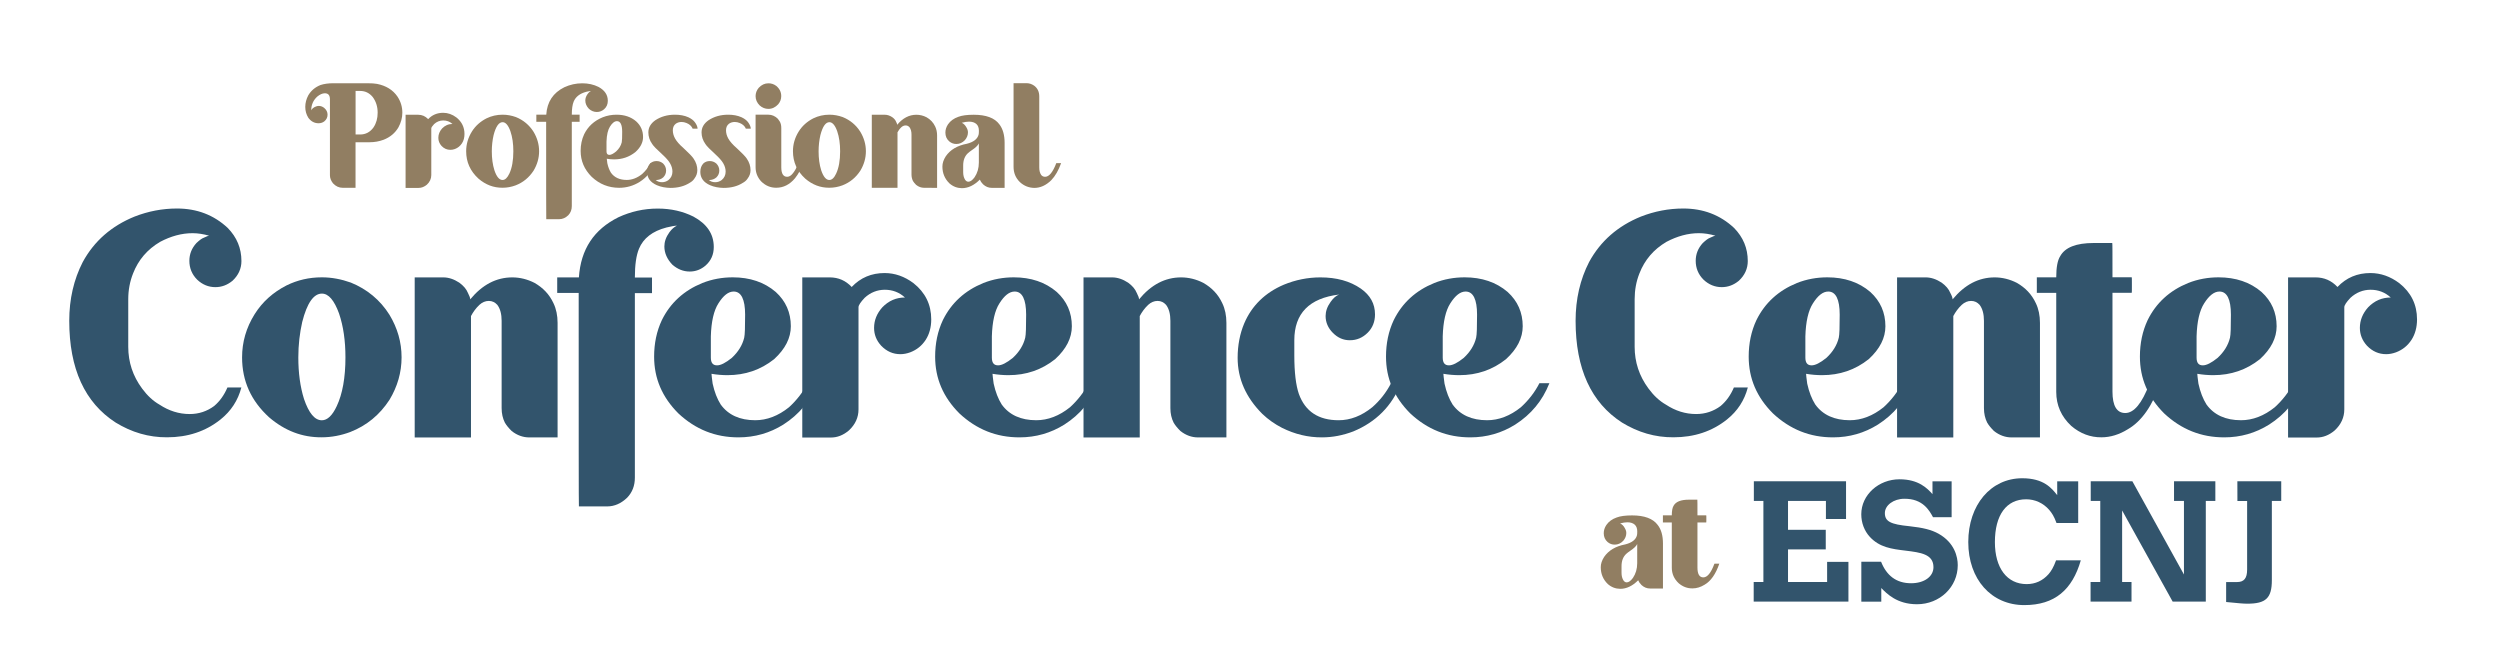 <?xml version="1.0" encoding="utf-8"?>
<!-- Generator: Adobe Illustrator 26.3.1, SVG Export Plug-In . SVG Version: 6.00 Build 0)  -->
<svg version="1.1" id="Layer_1" xmlns="http://www.w3.org/2000/svg" xmlns:xlink="http://www.w3.org/1999/xlink" x="0px" y="0px"
	 viewBox="0 0 461 123" style="enable-background:new 0 0 461 123;" xml:space="preserve">
<style type="text/css">
	.st0{fill:#32546C;}
	.st1{fill:#917E62;}
</style>
<path class="st0" d="M21.33,77.92c-5.69-3.67-8.56-9.91-8.56-18.76c0-4.01,0.84-7.63,2.49-10.84c2.11-3.88,5.31-6.66,9.57-8.39
	c2.49-0.97,5.1-1.48,7.8-1.48c3.67,0,6.79,1.18,9.36,3.58c1.69,1.73,2.53,3.75,2.53,6.11c0,1.39-0.55,2.61-1.64,3.63
	c-0.97,0.8-2.02,1.18-3.16,1.18c-1.27,0-2.4-0.46-3.37-1.39c-0.97-0.97-1.43-2.15-1.43-3.46c0-1.22,0.42-2.32,1.31-3.29
	c0.55-0.51,0.97-0.84,1.35-0.97c0.55-0.25,0.84-0.38,0.97-0.38C37.5,43.16,36.48,43,35.51,43c-2.02,0-4,0.55-5.99,1.6
	c-2.36,1.39-4.01,3.33-4.98,5.82c-0.59,1.48-0.89,3.08-0.89,4.76v8.77c0,2.82,0.84,5.4,2.57,7.72c0.97,1.31,2.02,2.28,3.2,2.95
	c1.73,1.14,3.58,1.73,5.56,1.73c1.69,0,3.2-0.51,4.51-1.48c1.05-0.89,1.85-2.02,2.45-3.42h2.57c-0.63,2.4-1.9,4.34-3.84,5.9
	c-2.74,2.19-6.03,3.29-9.87,3.29C27.44,80.66,24.28,79.73,21.33,77.92z"/>
<path class="st0" d="M49.62,76.95c-3.33-3.04-4.98-6.7-4.98-11.05c0-2.82,0.76-5.48,2.32-7.97c1.43-2.28,3.42-4.05,5.9-5.31
	c1.98-0.97,4.13-1.48,6.49-1.48c1.81,0,3.58,0.34,5.35,0.97c2.99,1.22,5.4,3.2,7.12,5.94c1.48,2.45,2.23,5.06,2.23,7.84
	c0,2.78-0.76,5.4-2.23,7.84c-1.81,2.78-4.22,4.76-7.25,5.94c-1.69,0.63-3.46,0.97-5.27,0.97C55.73,80.66,52.53,79.44,49.62,76.95z
	 M62.1,74.88c1.05-2.23,1.6-5.23,1.6-8.98c0-3.04-0.38-5.73-1.18-8.09c-0.89-2.45-1.94-3.67-3.16-3.67c-1.52,0-2.74,1.73-3.63,5.23
	c-0.46,2.02-0.72,4.22-0.72,6.54c0,2.82,0.34,5.4,1.05,7.67c0.89,2.61,1.98,3.92,3.29,3.92C60.37,77.5,61.3,76.61,62.1,74.88z"/>
<path class="st0" d="M97.6,80.66c-1.14,0-2.23-0.38-3.25-1.18c-0.55-0.55-0.97-1.05-1.26-1.56c-0.38-0.76-0.59-1.64-0.59-2.66v-16.1
	c0-1.22-0.25-2.23-0.8-2.95c-0.42-0.46-0.93-0.72-1.56-0.72s-1.22,0.25-1.73,0.72c-0.67,0.63-1.18,1.35-1.56,2.07v22.39H76.47V51.15
	h5.27c1.01,0,1.98,0.34,2.95,0.97c0.76,0.55,1.31,1.18,1.6,1.9c0.29,0.55,0.42,0.93,0.42,1.18c2.23-2.7,4.81-4.05,7.76-4.05
	c1.39,0,2.78,0.34,4.09,1.01c1.56,0.89,2.74,2.11,3.5,3.75c0.51,1.05,0.76,2.28,0.76,3.63v21.12H97.6z"/>
<path class="st0" d="M106.75,93.35c-0.04,0-0.04-13.11-0.04-39.33h-3.96v-2.87h4c0.34-5.19,2.78-8.85,7.29-11.09
	c2.28-1.05,4.68-1.6,7.25-1.6c2.45,0,4.64,0.51,6.58,1.48c2.49,1.35,3.75,3.2,3.75,5.61c0,1.39-0.51,2.53-1.52,3.42
	c-0.84,0.72-1.81,1.1-2.91,1.1c-1.18,0-2.23-0.42-3.2-1.26c-0.97-1.01-1.48-2.15-1.48-3.37c0-0.84,0.29-1.73,0.93-2.61
	c0.46-0.63,0.93-1.01,1.39-1.22c-0.38,0-1.05,0.13-1.94,0.34c-2.57,0.67-4.26,1.98-5.06,3.92c-0.51,1.22-0.76,2.99-0.76,5.31h3.16
	v2.87h-3.16v34.02c0,1.48-0.46,2.7-1.43,3.71c-1.1,1.05-2.32,1.6-3.67,1.6h-5.22V93.35z"/>
<path class="st0" d="M125.09,76.23c-2.99-2.99-4.47-6.45-4.47-10.46c0-2.45,0.46-4.68,1.43-6.75c1.56-3.16,4.05-5.44,7.46-6.83
	c1.81-0.72,3.71-1.05,5.61-1.05c3.16,0,5.82,0.89,7.93,2.7c1.85,1.69,2.78,3.79,2.78,6.32c0,2.15-1.01,4.17-3.08,6.07
	c-2.49,1.98-5.35,2.95-8.6,2.95c-0.97,0-1.94-0.08-2.95-0.25c0,0.21,0.08,0.8,0.21,1.81c0.34,1.56,0.84,2.82,1.48,3.84
	c1.39,1.94,3.54,2.91,6.37,2.91c2.15,0,4.26-0.8,6.24-2.4c1.43-1.31,2.57-2.78,3.42-4.43h1.85l-0.04,0.04
	c-1.27,3.2-3.37,5.73-6.28,7.59c-2.49,1.56-5.27,2.36-8.26,2.36C131.92,80.66,128.25,79.18,125.09,76.23z M134.95,65.99
	c1.18-1.1,1.94-2.32,2.28-3.71c0.13-0.55,0.17-1.98,0.17-4.26c0-2.82-0.72-4.26-2.11-4.26c-0.97,0-1.9,0.72-2.82,2.19
	c-0.84,1.31-1.31,3.33-1.39,6.07v3.92c0,0.97,0.38,1.43,1.14,1.43C132.89,67.38,133.81,66.91,134.95,65.99z"/>
<path class="st0" d="M147.94,80.66V51.15H153c1.6,0,2.95,0.59,4.05,1.77c1.64-1.73,3.67-2.57,6.07-2.57c1.9,0,3.67,0.63,5.31,1.85
	c2.19,1.73,3.29,3.96,3.29,6.7c0,1.43-0.34,2.7-1.01,3.75c-0.72,1.1-1.64,1.85-2.87,2.32c-0.59,0.21-1.18,0.34-1.81,0.34
	c-1.35,0-2.53-0.51-3.54-1.56c-0.89-0.97-1.31-2.07-1.31-3.29c0-1.39,0.51-2.66,1.52-3.79c1.18-1.22,2.57-1.81,4.17-1.81
	c-1.05-0.97-2.32-1.43-3.71-1.43s-2.66,0.51-3.71,1.48c-0.76,0.8-1.14,1.39-1.14,1.73v18.85c0,1.48-0.59,2.78-1.77,3.88
	c-1.05,0.89-2.15,1.31-3.33,1.31h-5.27V80.66z"/>
<path class="st0" d="M176.91,76.23c-2.99-2.99-4.47-6.45-4.47-10.46c0-2.45,0.46-4.68,1.43-6.75c1.56-3.16,4.05-5.44,7.46-6.83
	c1.81-0.72,3.71-1.05,5.61-1.05c3.16,0,5.82,0.89,7.93,2.7c1.85,1.69,2.78,3.79,2.78,6.32c0,2.15-1.01,4.17-3.08,6.07
	c-2.49,1.98-5.35,2.95-8.6,2.95c-0.97,0-1.94-0.08-2.95-0.25c0,0.21,0.08,0.8,0.21,1.81c0.34,1.56,0.84,2.82,1.48,3.84
	c1.39,1.94,3.54,2.91,6.37,2.91c2.15,0,4.26-0.8,6.24-2.4c1.43-1.31,2.57-2.78,3.42-4.43h1.85l-0.04,0.04
	c-1.27,3.2-3.37,5.73-6.28,7.59c-2.49,1.56-5.27,2.36-8.26,2.36C183.74,80.66,180.07,79.18,176.91,76.23z M186.77,65.99
	c1.18-1.1,1.94-2.32,2.28-3.71c0.13-0.55,0.17-1.98,0.17-4.26c0-2.82-0.72-4.26-2.11-4.26c-0.97,0-1.9,0.72-2.82,2.19
	c-0.84,1.31-1.31,3.33-1.39,6.07v3.92c0,0.97,0.38,1.43,1.14,1.43C184.71,67.38,185.63,66.91,186.77,65.99z"/>
<path class="st0" d="M220.92,80.66c-1.14,0-2.23-0.38-3.25-1.18c-0.55-0.55-0.97-1.05-1.26-1.56c-0.38-0.76-0.59-1.64-0.59-2.66
	v-16.1c0-1.22-0.25-2.23-0.8-2.95c-0.42-0.46-0.93-0.72-1.56-0.72s-1.22,0.25-1.73,0.72c-0.67,0.63-1.18,1.35-1.56,2.07v22.39H199.8
	V51.15h5.27c1.01,0,1.98,0.34,2.95,0.97c0.76,0.55,1.31,1.18,1.6,1.9c0.29,0.55,0.42,0.93,0.42,1.18c2.23-2.7,4.81-4.05,7.76-4.05
	c1.39,0,2.78,0.34,4.09,1.01c1.56,0.89,2.74,2.11,3.5,3.75c0.51,1.05,0.76,2.28,0.76,3.63v21.12H220.92z"/>
<path class="st0" d="M236.4,78.89c-1.31-0.67-2.53-1.52-3.63-2.57c-3.04-3.04-4.55-6.49-4.55-10.33c0-2.32,0.42-4.47,1.22-6.37
	c1.39-3.25,3.84-5.65,7.29-7.12c2.15-0.89,4.43-1.35,6.75-1.35c2.95,0,5.44,0.67,7.46,2.07c1.73,1.22,2.61,2.78,2.61,4.76
	c0,1.35-0.46,2.49-1.35,3.37c-0.93,0.93-2.02,1.39-3.29,1.39c-1.22,0-2.23-0.46-3.12-1.35c-0.89-0.89-1.35-1.94-1.35-3.12
	c0-0.84,0.29-1.73,0.93-2.61c0.51-0.72,1.01-1.14,1.56-1.35c-5.52,0.67-8.26,3.5-8.26,8.43v2.78c0,3.16,0.29,5.52,0.84,7.12
	c1.18,3.25,3.63,4.85,7.34,4.85c2.15,0,4.22-0.8,6.2-2.4c1.39-1.22,2.57-2.7,3.46-4.43c1.22,0,1.81,0,1.81,0.04
	c-1.64,4.17-4.6,7.12-8.77,8.85c-1.9,0.72-3.79,1.1-5.78,1.1C241.2,80.66,238.76,80.07,236.4,78.89z"/>
<path class="st0" d="M260.05,76.23c-2.99-2.99-4.47-6.45-4.47-10.46c0-2.45,0.46-4.68,1.43-6.75c1.56-3.16,4.05-5.44,7.46-6.83
	c1.81-0.72,3.71-1.05,5.61-1.05c3.16,0,5.82,0.89,7.93,2.7c1.85,1.69,2.78,3.79,2.78,6.32c0,2.15-1.01,4.17-3.08,6.07
	c-2.49,1.98-5.35,2.95-8.6,2.95c-0.97,0-1.94-0.08-2.95-0.25c0,0.21,0.08,0.8,0.21,1.81c0.34,1.56,0.84,2.82,1.48,3.84
	c1.39,1.94,3.54,2.91,6.37,2.91c2.15,0,4.26-0.8,6.24-2.4c1.43-1.31,2.57-2.78,3.41-4.43h1.86l-0.04,0.04
	c-1.26,3.2-3.37,5.73-6.28,7.59c-2.49,1.56-5.27,2.36-8.26,2.36C266.88,80.66,263.21,79.18,260.05,76.23z M269.92,65.99
	c1.18-1.1,1.94-2.32,2.28-3.71c0.13-0.55,0.17-1.98,0.17-4.26c0-2.82-0.72-4.26-2.11-4.26c-0.97,0-1.9,0.72-2.83,2.19
	c-0.84,1.31-1.31,3.33-1.39,6.07v3.92c0,0.97,0.38,1.43,1.14,1.43C267.85,67.38,268.78,66.91,269.92,65.99z"/>
<path class="st0" d="M299.1,77.92c-5.69-3.67-8.56-9.91-8.56-18.76c0-4.01,0.84-7.63,2.49-10.84c2.11-3.88,5.31-6.66,9.57-8.39
	c2.49-0.97,5.1-1.48,7.8-1.48c3.67,0,6.79,1.18,9.36,3.58c1.69,1.73,2.53,3.75,2.53,6.11c0,1.39-0.55,2.61-1.64,3.63
	c-0.97,0.8-2.02,1.18-3.16,1.18c-1.26,0-2.4-0.46-3.37-1.39c-0.97-0.97-1.43-2.15-1.43-3.46c0-1.22,0.42-2.32,1.31-3.29
	c0.55-0.51,0.97-0.84,1.35-0.97c0.55-0.25,0.84-0.38,0.97-0.38c-1.05-0.3-2.07-0.46-3.04-0.46c-2.02,0-4,0.55-5.99,1.6
	c-2.36,1.39-4.01,3.33-4.98,5.82c-0.59,1.48-0.88,3.08-0.88,4.76v8.77c0,2.82,0.84,5.4,2.57,7.72c0.97,1.31,2.02,2.28,3.2,2.95
	c1.73,1.14,3.58,1.73,5.57,1.73c1.69,0,3.2-0.51,4.51-1.48c1.05-0.89,1.86-2.02,2.45-3.42h2.57c-0.63,2.4-1.9,4.34-3.84,5.9
	c-2.74,2.19-6.03,3.29-9.87,3.29C305.21,80.66,302.05,79.73,299.1,77.92z"/>
<path class="st0" d="M326.93,76.23c-2.99-2.99-4.47-6.45-4.47-10.46c0-2.45,0.46-4.68,1.43-6.75c1.56-3.16,4.05-5.44,7.46-6.83
	c1.81-0.72,3.71-1.05,5.61-1.05c3.16,0,5.82,0.89,7.93,2.7c1.85,1.69,2.78,3.79,2.78,6.32c0,2.15-1.01,4.17-3.08,6.07
	c-2.49,1.98-5.35,2.95-8.6,2.95c-0.97,0-1.94-0.08-2.95-0.25c0,0.21,0.08,0.8,0.21,1.81c0.34,1.56,0.84,2.82,1.48,3.84
	c1.39,1.94,3.54,2.91,6.37,2.91c2.15,0,4.26-0.8,6.24-2.4c1.43-1.31,2.57-2.78,3.42-4.43h1.85l-0.04,0.04
	c-1.26,3.2-3.37,5.73-6.28,7.59c-2.49,1.56-5.27,2.36-8.26,2.36C333.76,80.66,330.09,79.18,326.93,76.23z M336.79,65.99
	c1.18-1.1,1.94-2.32,2.28-3.71c0.13-0.55,0.17-1.98,0.17-4.26c0-2.82-0.72-4.26-2.11-4.26c-0.97,0-1.9,0.72-2.83,2.19
	c-0.84,1.31-1.31,3.33-1.39,6.07v3.92c0,0.97,0.38,1.43,1.14,1.43C334.73,67.38,335.65,66.91,336.79,65.99z"/>
<path class="st0" d="M370.94,80.66c-1.14,0-2.23-0.38-3.25-1.18c-0.55-0.55-0.97-1.05-1.26-1.56c-0.38-0.76-0.59-1.64-0.59-2.66
	v-16.1c0-1.22-0.25-2.23-0.8-2.95c-0.42-0.46-0.93-0.72-1.56-0.72s-1.22,0.25-1.73,0.72c-0.67,0.63-1.18,1.35-1.56,2.07v22.39
	h-10.37V51.15h5.27c1.01,0,1.98,0.34,2.95,0.97c0.76,0.55,1.31,1.18,1.6,1.9c0.3,0.55,0.42,0.93,0.42,1.18
	c2.23-2.7,4.81-4.05,7.76-4.05c1.39,0,2.78,0.34,4.09,1.01c1.56,0.89,2.74,2.11,3.5,3.75c0.51,1.05,0.76,2.28,0.76,3.63v21.12
	H370.94z"/>
<path class="st0" d="M381.95,78.55c-1.86-1.73-2.78-3.84-2.78-6.28V54.01h-3.58v-2.87h3.58c0-1.85,0.25-3.16,0.72-3.88
	c0.89-1.64,2.95-2.45,6.2-2.45h3.41c0.04,0,0.04,2.11,0.04,6.32h3.54c0.04,0,0.04,0.46,0.04,1.43s0,1.43-0.04,1.43h-3.54V72.2
	c0,2.66,0.8,3.96,2.36,3.96c1.6,0,3.08-1.77,4.43-5.35c0.04-0.13,0.04-0.17,0.08-0.17h1.94c-1.43,4.17-3.42,7.04-5.99,8.52
	c-1.56,0.97-3.2,1.48-4.85,1.48C385.45,80.66,383.59,79.94,381.95,78.55z"/>
<path class="st0" d="M399.07,76.23c-2.99-2.99-4.47-6.45-4.47-10.46c0-2.45,0.46-4.68,1.43-6.75c1.56-3.16,4.05-5.44,7.46-6.83
	c1.81-0.72,3.71-1.05,5.61-1.05c3.16,0,5.82,0.89,7.93,2.7c1.85,1.69,2.78,3.79,2.78,6.32c0,2.15-1.01,4.17-3.08,6.07
	c-2.49,1.98-5.35,2.95-8.6,2.95c-0.97,0-1.94-0.08-2.95-0.25c0,0.21,0.08,0.8,0.21,1.81c0.34,1.56,0.84,2.82,1.48,3.84
	c1.39,1.94,3.54,2.91,6.37,2.91c2.15,0,4.26-0.8,6.24-2.4c1.43-1.31,2.57-2.78,3.42-4.43h1.85l-0.04,0.04
	c-1.26,3.2-3.37,5.73-6.28,7.59c-2.49,1.56-5.27,2.36-8.26,2.36C405.9,80.66,402.23,79.18,399.07,76.23z M408.93,65.99
	c1.18-1.1,1.94-2.32,2.28-3.71c0.13-0.55,0.17-1.98,0.17-4.26c0-2.82-0.72-4.26-2.11-4.26c-0.97,0-1.9,0.72-2.83,2.19
	c-0.84,1.31-1.31,3.33-1.39,6.07v3.92c0,0.97,0.38,1.43,1.14,1.43C406.87,67.38,407.79,66.91,408.93,65.99z"/>
<path class="st0" d="M421.92,80.66V51.15h5.06c1.6,0,2.95,0.59,4.05,1.77c1.64-1.73,3.67-2.57,6.07-2.57c1.9,0,3.67,0.63,5.31,1.85
	c2.19,1.73,3.29,3.96,3.29,6.7c0,1.43-0.34,2.7-1.01,3.75c-0.72,1.1-1.64,1.85-2.87,2.32c-0.59,0.21-1.18,0.34-1.81,0.34
	c-1.35,0-2.53-0.51-3.54-1.56c-0.88-0.97-1.31-2.07-1.31-3.29c0-1.39,0.51-2.66,1.52-3.79c1.18-1.22,2.57-1.81,4.17-1.81
	c-1.05-0.97-2.32-1.43-3.71-1.43c-1.39,0-2.66,0.51-3.71,1.48c-0.76,0.8-1.14,1.39-1.14,1.73v18.85c0,1.48-0.59,2.78-1.77,3.88
	c-1.05,0.89-2.15,1.31-3.33,1.31h-5.27V80.66z"/>
<g>
	<path class="st1" d="M63.19,34.63c-0.67,0-1.27-0.27-1.79-0.83c-0.37-0.48-0.56-0.96-0.56-1.48v-14c0-0.75-0.31-1.12-0.94-1.12
		c-0.44,0-0.92,0.21-1.41,0.62c-0.73,0.67-1.1,1.52-1.1,2.52c0.15-0.31,0.44-0.54,0.89-0.71c0.17-0.06,0.33-0.1,0.5-0.1
		c0.35,0,0.67,0.12,0.98,0.35c0.42,0.35,0.64,0.77,0.64,1.27s-0.21,0.92-0.62,1.25c-0.29,0.21-0.64,0.33-1.04,0.33
		c-0.77,0-1.41-0.35-1.89-1.02c-0.37-0.6-0.56-1.25-0.56-2c0-0.73,0.19-1.44,0.56-2.14c0.52-0.87,1.27-1.5,2.25-1.89
		c0.64-0.21,1.43-0.33,2.39-0.33h6.18c0.83,0,1.44,0.04,1.85,0.12c1.66,0.33,2.91,1.1,3.75,2.31c0.62,0.92,0.92,1.93,0.92,3
		c0,0.94-0.25,1.85-0.73,2.72c-0.6,1.02-1.5,1.79-2.72,2.27c-0.83,0.31-1.68,0.46-2.58,0.46h-2.6v8.4
		C65.56,34.63,63.19,34.63,63.19,34.63z M68.87,23.5c0.52-0.77,0.77-1.68,0.77-2.72c0-1.12-0.31-2.08-0.91-2.89
		c-0.62-0.75-1.39-1.12-2.31-1.12h-0.85v8.03h0.81C67.41,24.81,68.24,24.37,68.87,23.5z"/>
	<path class="st1" d="M74.79,34.63V21.16h2.31c0.73,0,1.35,0.27,1.85,0.81c0.75-0.79,1.68-1.17,2.77-1.17
		c0.87,0,1.68,0.29,2.43,0.85c1,0.79,1.5,1.81,1.5,3.06c0,0.66-0.15,1.23-0.46,1.71c-0.33,0.5-0.75,0.85-1.31,1.06
		c-0.27,0.1-0.54,0.15-0.83,0.15c-0.62,0-1.16-0.23-1.62-0.71c-0.4-0.44-0.6-0.94-0.6-1.5c0-0.64,0.23-1.21,0.69-1.73
		c0.54-0.56,1.17-0.83,1.91-0.83c-0.48-0.44-1.06-0.65-1.69-0.65c-0.64,0-1.21,0.23-1.69,0.67c-0.35,0.37-0.52,0.64-0.52,0.79v8.61
		c0,0.67-0.27,1.27-0.81,1.77c-0.48,0.4-0.98,0.6-1.52,0.6h-2.41V34.63z"/>
	<path class="st1" d="M88.23,32.94c-1.52-1.39-2.27-3.06-2.27-5.05c0-1.29,0.35-2.5,1.06-3.64c0.65-1.04,1.56-1.85,2.7-2.43
		c0.91-0.44,1.89-0.67,2.97-0.67c0.83,0,1.64,0.15,2.45,0.44c1.37,0.56,2.46,1.46,3.25,2.72c0.67,1.12,1.02,2.31,1.02,3.58
		c0,1.27-0.35,2.46-1.02,3.58c-0.83,1.27-1.93,2.18-3.31,2.71c-0.77,0.29-1.58,0.44-2.41,0.44C91.02,34.63,89.56,34.08,88.23,32.94z
		 M93.93,32c0.48-1.02,0.73-2.39,0.73-4.1c0-1.39-0.17-2.62-0.54-3.7c-0.4-1.12-0.89-1.67-1.44-1.67c-0.69,0-1.25,0.79-1.66,2.39
		c-0.21,0.92-0.33,1.93-0.33,2.98c0,1.29,0.15,2.46,0.48,3.5c0.4,1.19,0.9,1.79,1.5,1.79C93.14,33.19,93.56,32.79,93.93,32z"/>
	<path class="st1" d="M100.73,40.43c-0.02,0-0.02-5.99-0.02-17.97H98.9v-1.31h1.83c0.15-2.37,1.27-4.04,3.33-5.06
		c1.04-0.48,2.14-0.73,3.31-0.73c1.12,0,2.12,0.23,3,0.67c1.14,0.62,1.71,1.46,1.71,2.56c0,0.64-0.23,1.16-0.69,1.56
		c-0.39,0.33-0.83,0.5-1.33,0.5c-0.54,0-1.02-0.19-1.46-0.58c-0.44-0.46-0.67-0.98-0.67-1.54c0-0.38,0.13-0.79,0.42-1.19
		c0.21-0.29,0.42-0.46,0.64-0.56c-0.17,0-0.48,0.06-0.89,0.15c-1.17,0.31-1.94,0.91-2.31,1.79c-0.23,0.56-0.35,1.37-0.35,2.43h1.44
		v1.31h-1.44V38c0,0.67-0.21,1.23-0.65,1.69c-0.5,0.48-1.06,0.73-1.68,0.73h-2.38V40.43z"/>
	<path class="st1" d="M109.11,32.61c-1.37-1.37-2.04-2.95-2.04-4.78c0-1.12,0.21-2.14,0.65-3.08c0.71-1.44,1.85-2.48,3.41-3.12
		c0.83-0.33,1.69-0.48,2.56-0.48c1.44,0,2.66,0.4,3.62,1.23c0.85,0.77,1.27,1.73,1.27,2.89c0,0.98-0.46,1.91-1.41,2.77
		c-1.14,0.91-2.45,1.35-3.93,1.35c-0.44,0-0.89-0.04-1.35-0.12c0,0.1,0.04,0.37,0.1,0.83c0.15,0.71,0.39,1.29,0.67,1.75
		c0.64,0.89,1.62,1.33,2.91,1.33c0.98,0,1.94-0.37,2.85-1.1c0.65-0.6,1.17-1.27,1.56-2.02h0.85l-0.02,0.02
		c-0.58,1.46-1.54,2.62-2.87,3.47c-1.14,0.71-2.41,1.08-3.77,1.08C112.23,34.63,110.55,33.96,109.11,32.61z M113.61,27.93
		c0.54-0.5,0.89-1.06,1.04-1.69c0.06-0.25,0.08-0.91,0.08-1.95c0-1.29-0.33-1.95-0.96-1.95c-0.44,0-0.87,0.33-1.29,1
		c-0.38,0.6-0.6,1.52-0.64,2.77v1.79c0,0.44,0.17,0.66,0.52,0.66C112.67,28.57,113.09,28.36,113.61,27.93z"/>
	<path class="st1" d="M121.12,34.15c-1.19-0.52-1.79-1.35-1.79-2.45c0-0.66,0.19-1.17,0.58-1.58c0.33-0.29,0.71-0.42,1.17-0.42
		c0.44,0,0.83,0.15,1.19,0.44c0.37,0.37,0.56,0.81,0.56,1.31c0,0.48-0.17,0.89-0.52,1.25c-0.37,0.33-0.83,0.5-1.39,0.5
		c0.31,0.27,0.69,0.4,1.16,0.4c0.42,0,0.83-0.13,1.19-0.4c0.48-0.4,0.73-0.92,0.73-1.56c0-0.52-0.15-1.04-0.46-1.56
		c-0.25-0.44-0.75-1-1.48-1.67c-0.96-0.87-1.56-1.48-1.79-1.85c-0.48-0.67-0.71-1.39-0.71-2.14c0-0.89,0.42-1.64,1.29-2.25
		c1.02-0.67,2.21-1.02,3.62-1.02c0.92,0,1.75,0.15,2.48,0.48c0.56,0.27,0.96,0.58,1.21,0.94c0.29,0.4,0.46,0.79,0.48,1.16h-0.91
		c-0.02,0-0.04-0.04-0.06-0.13c-0.21-0.4-0.56-0.71-1.08-0.92c-0.31-0.13-0.62-0.19-0.92-0.19c-0.4,0-0.77,0.12-1.06,0.33
		c-0.37,0.29-0.54,0.69-0.54,1.21c0,0.5,0.13,1,0.42,1.52s0.81,1.12,1.58,1.79c0.94,0.87,1.56,1.5,1.83,1.91
		c0.46,0.67,0.69,1.39,0.69,2.12c0,0.56-0.17,1.08-0.54,1.56c-0.21,0.33-0.52,0.6-0.92,0.81c-0.94,0.6-2.12,0.91-3.52,0.91
		C122.72,34.63,121.88,34.48,121.12,34.15z"/>
	<path class="st1" d="M130.93,34.15c-1.19-0.52-1.79-1.35-1.79-2.45c0-0.66,0.19-1.17,0.58-1.58c0.33-0.29,0.71-0.42,1.17-0.42
		c0.44,0,0.83,0.15,1.19,0.44c0.37,0.37,0.56,0.81,0.56,1.31c0,0.48-0.17,0.89-0.52,1.25c-0.37,0.33-0.83,0.5-1.39,0.5
		c0.31,0.27,0.69,0.4,1.16,0.4c0.42,0,0.83-0.13,1.19-0.4c0.48-0.4,0.73-0.92,0.73-1.56c0-0.52-0.15-1.04-0.46-1.56
		c-0.25-0.44-0.75-1-1.48-1.67c-0.96-0.87-1.56-1.48-1.79-1.85c-0.48-0.67-0.71-1.39-0.71-2.14c0-0.89,0.42-1.64,1.29-2.25
		c1.02-0.67,2.21-1.02,3.62-1.02c0.92,0,1.75,0.15,2.48,0.48c0.56,0.27,0.96,0.58,1.21,0.94c0.29,0.4,0.46,0.79,0.48,1.16h-0.91
		c-0.02,0-0.04-0.04-0.06-0.13c-0.21-0.4-0.56-0.71-1.08-0.92c-0.31-0.13-0.62-0.19-0.92-0.19c-0.4,0-0.77,0.12-1.06,0.33
		c-0.37,0.29-0.54,0.69-0.54,1.21c0,0.5,0.13,1,0.42,1.52s0.81,1.12,1.58,1.79c0.94,0.87,1.56,1.5,1.83,1.91
		c0.46,0.67,0.69,1.39,0.69,2.12c0,0.56-0.17,1.08-0.54,1.56c-0.21,0.33-0.52,0.6-0.92,0.81c-0.94,0.6-2.12,0.91-3.52,0.91
		C132.53,34.63,131.68,34.48,130.93,34.15z"/>
	<path class="st1" d="M140.08,19.44c-0.5-0.5-0.75-1.08-0.75-1.71c0-0.56,0.19-1.08,0.58-1.54c0.52-0.56,1.12-0.83,1.79-0.83
		c0.52,0,1,0.15,1.44,0.48c0.62,0.52,0.92,1.14,0.92,1.89c0,0.56-0.19,1.06-0.56,1.5c-0.52,0.56-1.12,0.85-1.81,0.85
		C141.1,20.08,140.56,19.87,140.08,19.44z M140.35,33.44c-0.67-0.73-1.02-1.6-1.02-2.6v-9.69h2.37c0.64,0,1.21,0.25,1.71,0.73
		c0.17,0.21,0.29,0.39,0.35,0.48c0.21,0.33,0.31,0.75,0.31,1.25v7.24c0,1.17,0.37,1.75,1.08,1.75c0.33,0,0.65-0.17,0.94-0.5
		c0.44-0.48,0.81-1.16,1.12-2.04c0.6,0,0.89,0,0.89,0.02c-0.37,1.08-0.87,2-1.5,2.79c-0.98,1.17-2.14,1.75-3.45,1.75
		C142.08,34.63,141.14,34.23,140.35,33.44z"/>
	<path class="st1" d="M148.49,32.94c-1.52-1.39-2.27-3.06-2.27-5.05c0-1.29,0.35-2.5,1.06-3.64c0.65-1.04,1.56-1.85,2.7-2.43
		c0.91-0.44,1.89-0.67,2.97-0.67c0.83,0,1.64,0.15,2.45,0.44c1.37,0.56,2.46,1.46,3.25,2.72c0.67,1.12,1.02,2.31,1.02,3.58
		c0,1.27-0.35,2.46-1.02,3.58c-0.83,1.27-1.93,2.18-3.31,2.71c-0.77,0.29-1.58,0.44-2.41,0.44
		C151.28,34.63,149.82,34.08,148.49,32.94z M154.19,32c0.48-1.02,0.73-2.39,0.73-4.1c0-1.39-0.17-2.62-0.54-3.7
		c-0.4-1.12-0.89-1.67-1.44-1.67c-0.69,0-1.25,0.79-1.66,2.39c-0.21,0.92-0.33,1.93-0.33,2.98c0,1.29,0.15,2.46,0.48,3.5
		c0.4,1.19,0.9,1.79,1.5,1.79C153.4,33.19,153.83,32.79,154.19,32z"/>
	<path class="st1" d="M170.41,34.63c-0.52,0-1.02-0.17-1.48-0.54c-0.25-0.25-0.44-0.48-0.58-0.71c-0.17-0.35-0.27-0.75-0.27-1.21
		v-7.36c0-0.56-0.12-1.02-0.37-1.35c-0.19-0.21-0.42-0.33-0.71-0.33c-0.29,0-0.56,0.12-0.79,0.33c-0.31,0.29-0.54,0.62-0.71,0.94
		v10.23h-4.74V21.16h2.41c0.46,0,0.9,0.15,1.35,0.44c0.35,0.25,0.6,0.54,0.73,0.87c0.13,0.25,0.19,0.42,0.19,0.54
		c1.02-1.23,2.2-1.85,3.54-1.85c0.64,0,1.27,0.15,1.87,0.46c0.71,0.4,1.25,0.96,1.6,1.71c0.23,0.48,0.35,1.04,0.35,1.66v9.65
		L170.41,34.63L170.41,34.63z"/>
	<path class="st1" d="M175.07,33.81c-0.87-0.85-1.29-1.89-1.29-3.1c0-0.63,0.21-1.25,0.62-1.89c0.83-1.21,2.14-1.98,3.89-2.31
		c1.23-0.31,1.94-0.87,2.16-1.66c0.04-0.13,0.06-0.38,0.06-0.73c0-0.54-0.15-0.96-0.46-1.25c-0.33-0.29-0.77-0.44-1.37-0.44
		c-0.4,0-0.85,0.08-1.33,0.21c0.37,0.17,0.65,0.46,0.87,0.87c0.17,0.29,0.27,0.58,0.27,0.9c0,0.52-0.19,1-0.56,1.43
		c-0.46,0.48-0.98,0.71-1.58,0.71c-0.48,0-0.92-0.15-1.31-0.48c-0.48-0.42-0.71-0.96-0.71-1.62c0-0.52,0.15-1.02,0.48-1.52
		c0.44-0.64,1.08-1.1,1.91-1.39c0.65-0.25,1.6-0.38,2.83-0.38c2.27,0,3.85,0.58,4.72,1.75c0.65,0.83,0.98,1.98,0.98,3.43v8.3h-2.37
		c-0.6,0-1.12-0.21-1.6-0.65c-0.29-0.29-0.48-0.58-0.6-0.87c-1.06,1.06-2.16,1.58-3.31,1.58C176.51,34.69,175.74,34.4,175.07,33.81z
		 M179.71,32.69c0.52-0.77,0.79-1.67,0.79-2.71v-3.54c-0.17,0.38-0.62,0.81-1.35,1.29c-0.25,0.17-0.48,0.35-0.67,0.52
		c-0.58,0.54-0.87,1.29-0.87,2.27v1.23c0,0.56,0.12,1.02,0.35,1.39c0.17,0.25,0.37,0.37,0.62,0.37
		C178.94,33.5,179.31,33.23,179.71,32.69z"/>
	<path class="st1" d="M188.07,33.58c-0.79-0.77-1.17-1.71-1.17-2.83V15.34h2.41c0.48,0,0.94,0.15,1.39,0.46
		c0.64,0.48,0.94,1.14,0.94,2v13.08c0,0.58,0.12,1.04,0.35,1.37c0.17,0.23,0.42,0.35,0.73,0.35c0.73,0,1.43-0.85,2.06-2.52h0.89
		c-0.48,1.33-1.08,2.39-1.83,3.16c-0.96,0.94-2,1.41-3.12,1.41C189.73,34.63,188.84,34.29,188.07,33.58z"/>
</g>
<path class="st1" d="M296.47,107.69c-0.87-0.85-1.29-1.89-1.29-3.1c0-0.63,0.21-1.25,0.62-1.89c0.83-1.21,2.14-1.98,3.89-2.31
	c1.23-0.31,1.95-0.87,2.16-1.66c0.04-0.13,0.06-0.38,0.06-0.73c0-0.54-0.15-0.96-0.46-1.25c-0.33-0.29-0.77-0.44-1.37-0.44
	c-0.4,0-0.85,0.08-1.33,0.21c0.37,0.17,0.66,0.46,0.87,0.87c0.17,0.29,0.27,0.58,0.27,0.9c0,0.52-0.19,1-0.56,1.43
	c-0.46,0.48-0.98,0.71-1.58,0.71c-0.48,0-0.92-0.15-1.31-0.48c-0.48-0.42-0.71-0.96-0.71-1.62c0-0.52,0.15-1.02,0.48-1.52
	c0.44-0.64,1.08-1.1,1.91-1.39c0.66-0.25,1.6-0.38,2.83-0.38c2.27,0,3.85,0.58,4.72,1.75c0.66,0.83,0.98,1.98,0.98,3.43v8.3h-2.37
	c-0.6,0-1.12-0.21-1.6-0.65c-0.29-0.29-0.48-0.58-0.6-0.87c-1.06,1.06-2.16,1.58-3.31,1.58
	C297.91,108.57,297.14,108.28,296.47,107.69z M301.11,106.57c0.52-0.77,0.79-1.67,0.79-2.71v-3.54c-0.17,0.38-0.62,0.81-1.35,1.29
	c-0.25,0.17-0.48,0.35-0.67,0.52c-0.58,0.54-0.87,1.29-0.87,2.27v1.23c0,0.56,0.12,1.02,0.35,1.39c0.17,0.25,0.37,0.37,0.62,0.37
	C300.34,107.38,300.71,107.11,301.11,106.57z"/>
<path class="st1" d="M309.55,107.55c-0.85-0.79-1.27-1.75-1.27-2.87v-8.34h-1.64v-1.31h1.64c0-0.85,0.12-1.44,0.33-1.77
	c0.41-0.75,1.35-1.12,2.83-1.12h1.55c0.02,0,0.02,0.96,0.02,2.89h1.62c0.02,0,0.02,0.21,0.02,0.65s0,0.66-0.02,0.66h-1.62v8.32
	c0,1.21,0.37,1.81,1.08,1.81c0.73,0,1.41-0.81,2.02-2.45c0.02-0.06,0.02-0.08,0.04-0.08h0.89c-0.65,1.91-1.56,3.22-2.73,3.89
	c-0.71,0.44-1.46,0.67-2.21,0.67C311.15,108.51,310.3,108.19,309.55,107.55z"/>
<path class="st0" d="M323.41,88.75h17v6.96h-3.71v-3.34h-6.99v5.32h6.96v3.62h-6.96v6.01h7.21v-3.71h3.93v7.33h-17.47v-3.62h1.79
	V92.37h-1.76V88.75z"/>
<path class="st0" d="M346.87,103.58c1.01,2.55,2.8,3.97,5.54,3.97c2.42,0,4.12-1.23,4.12-2.96c0-2.42-2.39-2.71-5.13-3.05
	c-2.58-0.31-4.82-0.6-6.61-2.55c-1.01-1.1-1.57-2.58-1.57-4.16c0-3.56,3.18-6.45,7.05-6.45c3.53,0,5.13,1.67,6.08,2.74v-2.36h3.53
	v6.61h-3.43c-0.69-1.26-1.89-3.43-5.29-3.4c-1.98,0-3.59,1.2-3.59,2.64c0,1.54,1.04,2.08,4.53,2.42c2.55,0.28,4.06,0.66,5.38,1.39
	c2.96,1.67,3.53,4.28,3.53,5.79c0,4.03-3.31,7.21-7.52,7.21c-3.68,0-5.57-1.95-6.58-2.99v2.52h-3.68v-7.37
	C343.23,103.58,346.87,103.58,346.87,103.58z"/>
<path class="st0" d="M383.7,103.33c-1.57,5.41-4.78,8.25-10.42,8.25c-6.08,0-10.33-4.75-10.33-11.62c0-6.86,4.16-11.77,9.95-11.77
	c3.93,0,5.41,1.79,6.45,3.12v-2.55h3.87v7.68h-4c-0.47-1.26-0.82-1.79-1.35-2.42c-1.1-1.26-2.61-1.95-4.25-1.95
	c-3.65,0-5.76,2.9-5.76,7.9c0,4.78,2.24,7.74,5.86,7.74c1.61,0,2.96-0.63,4.03-1.83c0.47-0.54,0.91-1.23,1.39-2.55H383.7z"/>
<path class="st0" d="M400.89,88.75h7.62v3.62h-1.76v18.57h-6.11l-9.32-16.81v13.19h1.73v3.62h-7.55v-3.62h1.79V92.37h-1.76v-3.62
	h7.68l9.51,17.19V92.37h-1.83L400.89,88.75L400.89,88.75z"/>
<path class="st0" d="M412.57,88.75h8.09v3.62h-1.73v14.61c0,3.31-1.1,4.34-4.53,4.34c-0.76,0-1.67-0.09-3.9-0.31v-3.68h2.01
	c1.29,0,1.86-0.69,1.86-2.3V92.38h-1.79L412.57,88.75L412.57,88.75z"/>
</svg>
